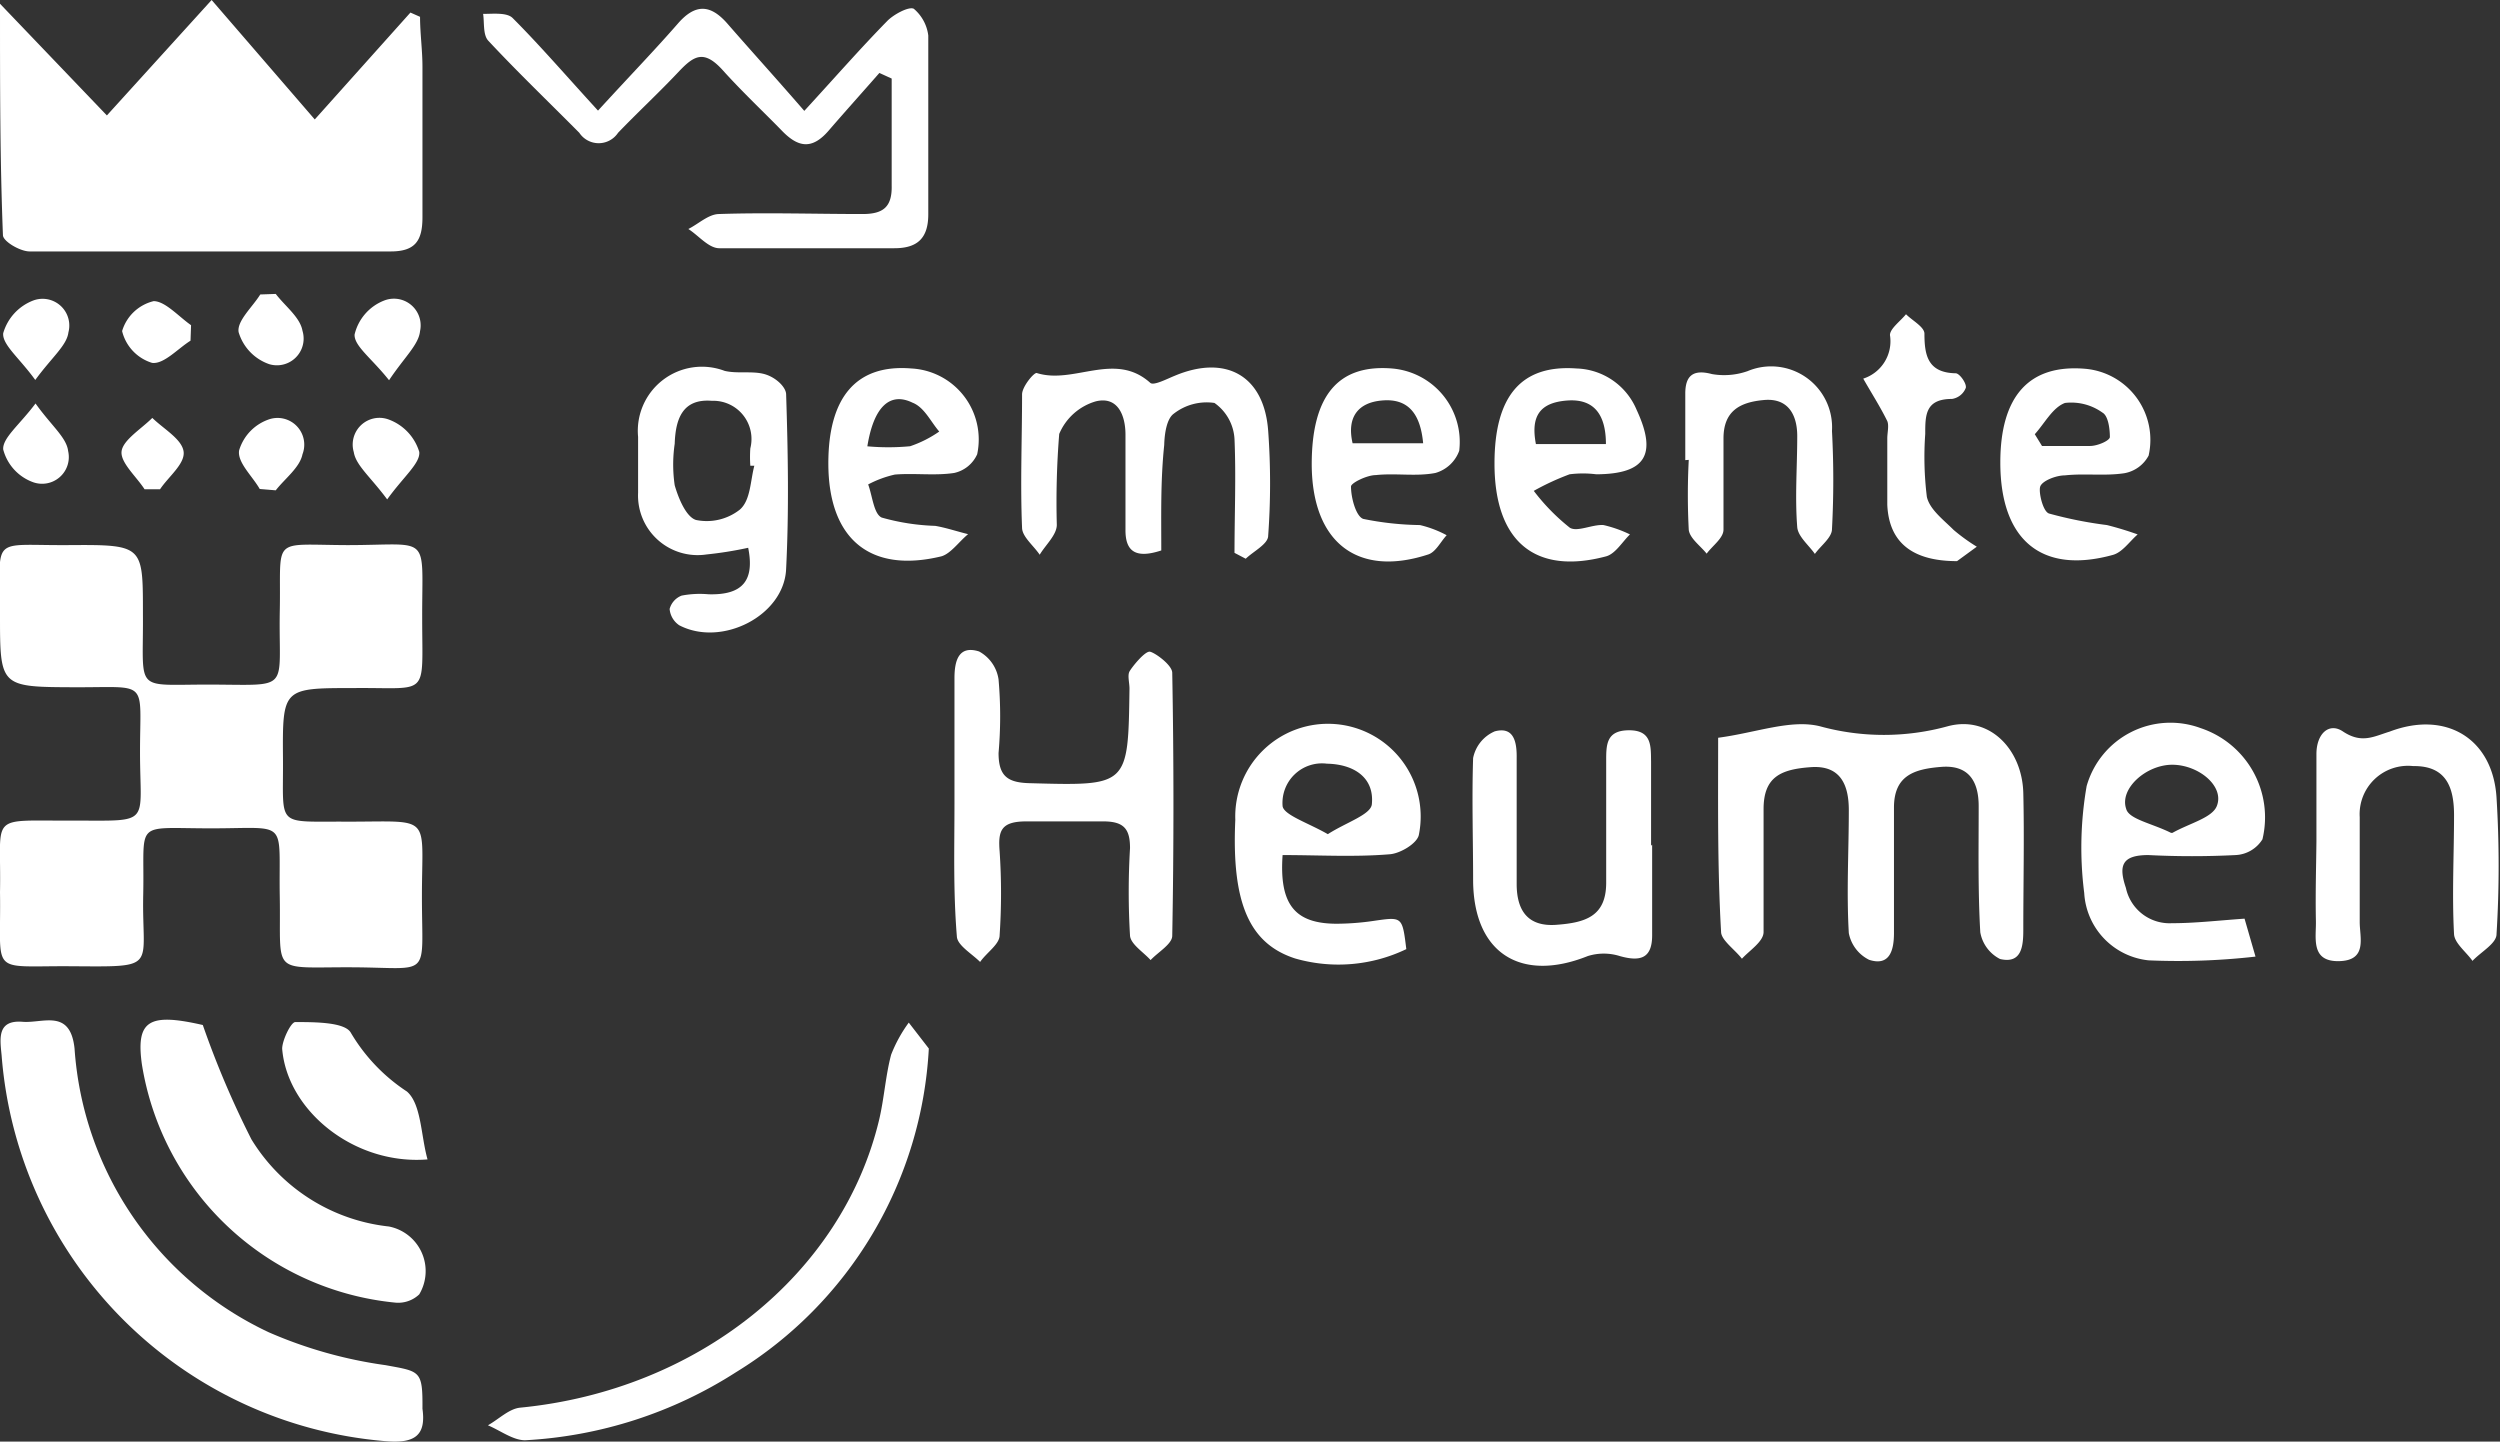 <svg data-name="Layer 1" xmlns="http://www.w3.org/2000/svg" viewBox="0 0 93.56 53.95">
  <rect x="0" y="0" width="93.56" height="53.95" fill="#333333" stroke="none"/>
  <defs>
    <style>
      .cls-1{fill:#fff}
    </style>
  </defs>
  <path class="cls-1" d="M0 33.39c.06-3-.5-2.66 2.76-2.68 2.94 0 2.48.19 2.48-2.56s.36-2.42-2.44-2.43S0 25.71 0 23c0-3-.4-2.58 2.54-2.6s2.8 0 2.81 2.85c0 2.66-.28 2.37 2.41 2.37 3.18 0 2.66.32 2.71-2.72.06-2.85-.38-2.51 2.52-2.5 3.18 0 2.8-.48 2.81 2.75 0 3 .29 2.57-2.57 2.6-2.65 0-2.66 0-2.64 2.63s-.31 2.35 2.42 2.37c3.2 0 2.78-.31 2.78 2.81s.39 2.65-2.65 2.64-2.62.32-2.67-2.63S10.85 31 7.9 31s-2.48-.34-2.54 2.48.64 2.7-2.83 2.68C-.44 36.15.05 36.5 0 33.39zM0 .14l4 4.18L7.92 0l3.86 4.47 3.58-4 .36.16c0 .62.09 1.24.09 1.87v5.63c0 .88-.27 1.28-1.19 1.28H1.11c-.36 0-1-.38-1-.61C0 6 0 3.27 0 .14zM15.81 52.72c.14 1-.28 1.32-1.43 1.21A15.7 15.7 0 01.06 39.49c-.06-.61-.18-1.33.79-1.25.76.06 1.78-.5 1.94 1a12.68 12.68 0 007.27 10.62 16.59 16.59 0 004.37 1.23c1.3.24 1.39.19 1.38 1.63zM64.3 27.61c1.43-.19 2.72-.7 3.81-.43a9 9 0 004.78 0c1.56-.42 2.79.86 2.83 2.5s0 3.42 0 5.12c0 .61-.06 1.28-.87 1.09a1.39 1.39 0 01-.74-1c-.09-1.57-.06-3.15-.06-4.72 0-.95-.39-1.55-1.4-1.47s-1.76.32-1.77 1.5v4.72c0 .64-.16 1.25-.93 1a1.41 1.41 0 01-.76-1c-.09-1.53 0-3.07 0-4.6 0-.93-.3-1.69-1.42-1.61S66 29.07 66 30.28v4.6c0 .36-.53.69-.81 1-.27-.35-.77-.69-.78-1-.14-2.46-.11-4.88-.11-7.27zM32.91 2.73c-.63.72-1.27 1.43-1.9 2.16s-1.15.62-1.75 0-1.5-1.47-2.2-2.25-1.07-.57-1.62 0c-.75.8-1.55 1.54-2.31 2.33a.87.87 0 01-1.45 0c-1.14-1.15-2.31-2.27-3.41-3.45-.2-.22-.14-.68-.19-1 .38 0 .9-.06 1.11.16 1 1 2 2.16 3.19 3.46 1.18-1.29 2.12-2.26 3-3.27.65-.74 1.21-.7 1.83 0 .87 1 1.78 2 2.89 3.28 1.21-1.32 2.13-2.37 3.1-3.36.24-.25.82-.56 1-.46a1.56 1.56 0 01.54 1v6.69c0 .9-.41 1.27-1.27 1.27h-6.55c-.4 0-.77-.47-1.16-.72.38-.19.75-.55 1.14-.56 1.79-.06 3.58 0 5.38 0 .77 0 1.11-.26 1.09-1.07v-4zM35.72 30.1v-4.72c0-.66.16-1.24.92-1a1.42 1.42 0 01.73 1.05 15.77 15.77 0 010 2.75c0 .87.34 1.11 1.17 1.13 3.69.1 3.68.12 3.73-3.54 0-.22-.08-.49 0-.64s.58-.78.77-.74.83.5.83.79q.09 4.92 0 9.84c0 .31-.53.61-.81.91-.27-.3-.74-.59-.77-.91a27.62 27.62 0 010-3.28c0-.71-.22-1-1-1h-2.88c-.96 0-1.06.36-1 1.12a23.49 23.49 0 010 3.14c0 .34-.48.64-.73 1-.31-.31-.85-.62-.87-.95-.14-1.71-.09-3.33-.09-4.95z"/>
  <path class="cls-1" d="M7.59 38.36a34.41 34.41 0 001.82 4.28 6.9 6.9 0 005.14 3.26 1.7 1.7 0 011.14 2.54 1.14 1.14 0 01-.89.31 10.65 10.65 0 01-9.49-8.92c-.23-1.65.27-1.93 2.28-1.47zM48 32c-.13 1.85.46 2.56 2 2.57a9.84 9.84 0 001.43-.11c1.05-.15 1.05-.16 1.2 1.06a5.86 5.86 0 01-4.16.35c-1.73-.56-2.38-2.1-2.24-5.19a3.47 3.47 0 116.87.56c-.06.32-.69.7-1.09.73-1.32.11-2.66.03-4.01.03zm1.69-.78c.68-.44 1.61-.73 1.65-1.12.1-1-.67-1.5-1.68-1.52A1.48 1.48 0 0048 30.17c.05.34 1 .64 1.73 1.07zM84 34.38l.41 1.42a25.6 25.6 0 01-4 .14A2.69 2.69 0 0178 33.42a13.45 13.45 0 01.09-4 3.26 3.26 0 014.27-2.17 3.52 3.52 0 012.31 4.16 1.25 1.25 0 01-1 .59 32.4 32.4 0 01-3.27 0c-1 0-1.12.4-.84 1.23a1.67 1.67 0 001.72 1.32c.87 0 1.72-.1 2.72-.17zm-2.7-3.21c.64-.36 1.48-.56 1.66-1 .3-.74-.67-1.54-1.65-1.55s-2 .89-1.74 1.65c.1.39.96.54 1.68.9zM43.46 20.6c-1 .33-1.35 0-1.34-.79v-3.54c0-.73-.29-1.45-1.11-1.25a2.13 2.13 0 00-1.37 1.22 32 32 0 00-.09 3.4c0 .38-.42.75-.64 1.12-.23-.34-.65-.67-.66-1-.07-1.66 0-3.32 0-5 0-.29.45-.83.55-.8 1.39.44 2.92-.83 4.25.37.13.11.62-.15.92-.27 1.91-.8 3.34 0 3.49 2.06a27.12 27.12 0 010 3.93c0 .31-.55.58-.84.86l-.42-.22c0-1.42.06-2.85 0-4.26a1.77 1.77 0 00-.75-1.35 2 2 0 00-1.52.4c-.27.19-.35.76-.36 1.17-.14 1.35-.11 2.61-.11 3.95zM34.76 39.24a15.15 15.15 0 01-7.21 12.11 16.2 16.2 0 01-7.9 2.55c-.45 0-.92-.36-1.39-.56.41-.23.79-.62 1.21-.66 6.65-.65 12.05-5 13.43-10.77.19-.8.24-1.65.45-2.44a5.25 5.25 0 01.66-1.2zM86.69 31.5v-3.28c0-.77.48-1.2 1-.84.7.46 1.15.18 1.74 0 2.1-.8 3.86.25 4 2.47a41.49 41.49 0 010 5.11c0 .35-.58.66-.9 1-.24-.34-.67-.66-.69-1-.08-1.48 0-3 0-4.45 0-1-.26-1.86-1.53-1.84a1.81 1.81 0 00-2 1.91v3.93c0 .58.3 1.44-.78 1.46s-.84-.9-.86-1.52c-.02-1.02.01-1.99.02-2.95zM61.83 31.61V35c0 .86-.43 1-1.21.78a2 2 0 00-1.2 0c-2.5 1-4.27-.1-4.29-2.82 0-1.53-.05-3.06 0-4.59a1.38 1.38 0 01.81-1c.71-.19.83.39.82 1v4.71c0 1 .42 1.61 1.49 1.53s1.85-.31 1.86-1.55v-4.58c0-.61 0-1.15.86-1.15s.81.61.82 1.18v3.14zM28 20.5a14 14 0 01-1.56.25 2.23 2.23 0 01-2.56-2.31v-2.09a2.4 2.4 0 013.24-2.47c.47.11 1 0 1.45.11s.84.49.85.76c.07 2.18.11 4.36 0 6.54-.07 1.75-2.41 2.94-4 2.11a.82.82 0 01-.36-.61.74.74 0 01.45-.5 3.6 3.6 0 011-.05c1.31.04 1.73-.54 1.49-1.74zm.22-3.07h-.14a4.73 4.73 0 010-.65A1.43 1.43 0 0026.64 15c-1.11-.09-1.36.7-1.39 1.61a5.33 5.33 0 000 1.55c.14.49.43 1.19.8 1.3a2 2 0 001.64-.39c.4-.35.39-1.07.54-1.64zM55.93 17.35c0-2.53 1-3.71 3.07-3.56a2.52 2.52 0 012.25 1.55c.78 1.68.33 2.4-1.51 2.41a4 4 0 00-1 0 9.56 9.56 0 00-1.34.62 7.69 7.69 0 001.35 1.38c.28.17.84-.13 1.26-.1A4.65 4.65 0 0161 20c-.29.28-.54.72-.89.82-2.66.71-4.18-.55-4.18-3.47zm4.17-.73c0-1.1-.44-1.71-1.46-1.63s-1.36.59-1.16 1.63zM74.86 17.31c0-2.49 1.08-3.68 3.16-3.51a2.67 2.67 0 012.39 3.25 1.28 1.28 0 01-.91.66c-.73.11-1.48 0-2.22.08-.34 0-.87.21-.93.43s.11.94.34 1a15.29 15.29 0 002.16.43A12.33 12.33 0 0180 20c-.31.27-.58.68-.94.77-2.66.73-4.2-.56-4.2-3.46zm1.29-1.06l.27.44h1.8c.27 0 .72-.19.74-.33 0-.31-.06-.8-.28-.92a2 2 0 00-1.4-.36c-.46.17-.76.76-1.13 1.17zM31 17.34c0-2.49 1.06-3.72 3.11-3.55A2.66 2.66 0 0136.57 17a1.23 1.23 0 01-.86.7c-.72.11-1.48 0-2.22.06a4 4 0 00-1 .37c.16.43.21 1.11.51 1.24a8.28 8.28 0 002 .31c.41.07.82.21 1.23.31-.35.29-.65.73-1 .83-2.68.65-4.23-.66-4.23-3.48zm1.43-.64a8.64 8.64 0 001.63 0 4.3 4.3 0 001.09-.55c-.32-.37-.56-.91-1-1.08-.84-.41-1.45.14-1.69 1.63zM49.09 17.38c0-2.59 1-3.75 3-3.59a2.76 2.76 0 012.52 3.08 1.34 1.34 0 01-.89.83c-.72.14-1.49 0-2.23.08-.34 0-.94.3-.93.43 0 .43.19 1.12.46 1.21a11.28 11.28 0 002.12.23 4.08 4.08 0 011 .38c-.23.25-.41.63-.69.72-2.66.87-4.35-.46-4.36-3.37zm4.17-.79c-.1-1.08-.54-1.7-1.56-1.6-.86.08-1.31.61-1.08 1.6zM63.07 17.22v-2.49c0-.67.29-.92 1-.73a2.65 2.65 0 001.33-.11 2.28 2.28 0 013.16 2.24 34.56 34.56 0 010 3.67c0 .32-.42.62-.64.93-.23-.33-.63-.65-.66-1-.09-1.13 0-2.28 0-3.41 0-.77-.32-1.43-1.24-1.35s-1.52.42-1.52 1.44v3.41c0 .32-.41.6-.63.9-.23-.29-.63-.57-.67-.89a25.38 25.38 0 010-2.62zM16 43.39c-2.74.22-5.25-1.82-5.44-4.14 0-.32.33-1 .49-1 .73 0 1.86 0 2.08.4a6.7 6.7 0 002.1 2.2c.54.47.52 1.65.77 2.54zM73.24 21c-1.71 0-2.55-.73-2.61-2.11v-2.48c0-.22.07-.48 0-.65-.27-.55-.6-1.06-.9-1.59a1.47 1.47 0 001-1.63c0-.24.39-.52.6-.78.24.24.68.47.69.72 0 .81.12 1.47 1.17 1.49.14 0 .41.37.38.54a.66.66 0 01-.52.42c-1 0-1 .61-1 1.31a12.23 12.23 0 00.06 2.35c.1.47.62.86 1 1.24a6.9 6.9 0 00.87.63zM14.49 18.69c-.62-.84-1.17-1.27-1.25-1.77a1 1 0 011.28-1.23 1.87 1.87 0 011.17 1.22c.05.42-.59.93-1.2 1.78zM14.56 14.23c-.65-.82-1.31-1.28-1.29-1.71a1.81 1.81 0 011.1-1.27 1 1 0 011.35 1.14c-.05.51-.58.97-1.16 1.84zM1.32 14.22c-.6-.83-1.24-1.32-1.2-1.75a1.86 1.86 0 011.14-1.23 1 1 0 011.3 1.2c-.06.49-.62.93-1.24 1.78zM1.33 15.1c.59.83 1.16 1.27 1.22 1.78a1 1 0 01-1.3 1.17 1.78 1.78 0 01-1.13-1.23c-.03-.43.61-.92 1.21-1.72zM9.72 18.3c-.28-.49-.85-1-.77-1.45a1.76 1.76 0 011.16-1.17A1 1 0 0111.32 17c-.1.5-.66.91-1 1.35zM10.32 11c.35.46.91.87 1 1.38a1 1 0 01-1.24 1.25 1.81 1.81 0 01-1.15-1.2c-.07-.42.52-.94.81-1.41zM5.41 18.31c-.31-.48-.91-1-.86-1.42s.74-.84 1.15-1.25c.42.41 1.1.79 1.17 1.25s-.56.94-.88 1.42zM7.13 12.75c-.48.3-1 .89-1.44.83a1.65 1.65 0 01-1.12-1.19 1.63 1.63 0 011.18-1.12c.43 0 .93.57 1.4.9z"/>
</svg>
